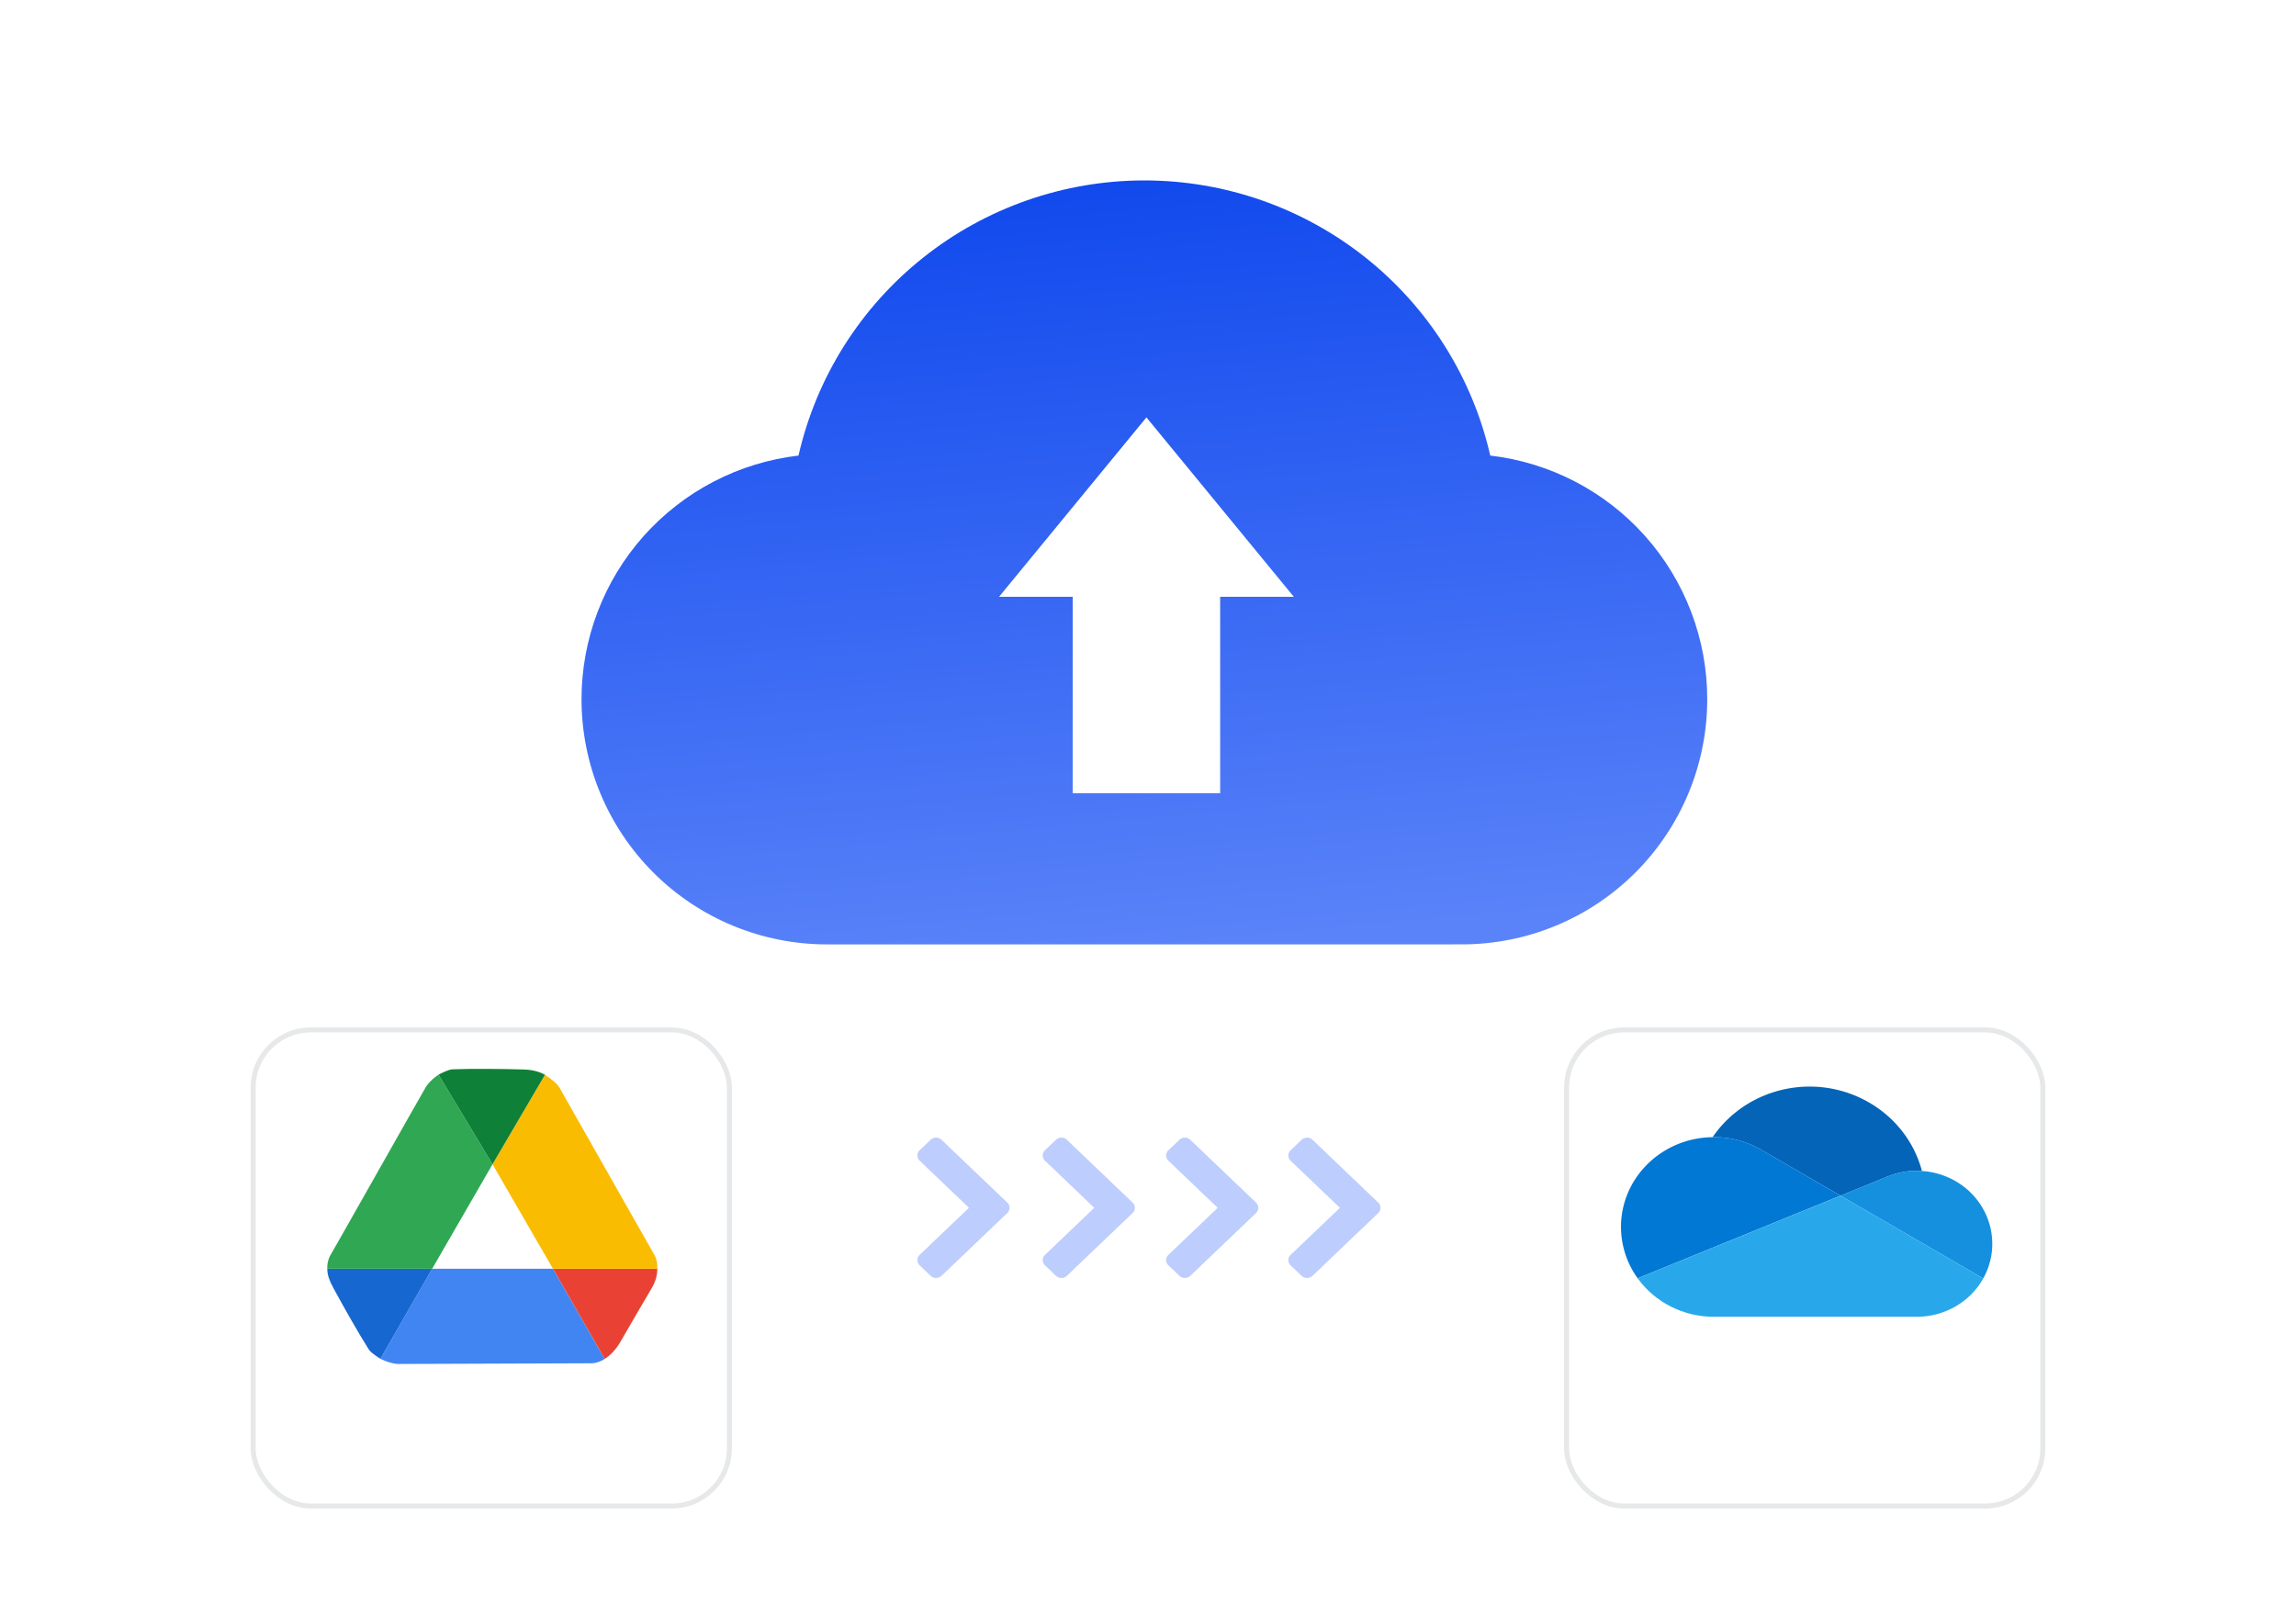 <svg fill="none" height="320" width="458" xmlns="http://www.w3.org/2000/svg"><linearGradient id="a" x1=".439" x2=".576" y1="0" y2="1"><stop offset="0" stop-color="#2258f6"/><stop offset="0" stop-color="#1149ed"/><stop offset="1" stop-color="#5a83f9"/></linearGradient><filter id="b" color-interpolation-filters="sRGB" height="176" width="176" x="-40" y="-30"><feFlood flood-opacity="0" result="BackgroundImageFix"/><feColorMatrix in="SourceAlpha" values="0 0 0 0 0 0 0 0 0 0 0 0 0 0 0 0 0 0 127 0"/><feOffset dy="10"/><feGaussianBlur stdDeviation="10"/><feColorMatrix values="0 0 0 0 0 0 0 0 0 0 0 0 0 0 0 0 0 0 0.05 0"/><feBlend in2="BackgroundImageFix" result="effect1_dropShadow"/><feBlend in="SourceGraphic" in2="effect1_dropShadow" result="shape"/></filter><filter id="c" color-interpolation-filters="sRGB" height="176" width="176" x="-40" y="-30"><feFlood flood-opacity="0" result="BackgroundImageFix"/><feColorMatrix in="SourceAlpha" values="0 0 0 0 0 0 0 0 0 0 0 0 0 0 0 0 0 0 127 0"/><feOffset dy="10"/><feGaussianBlur stdDeviation="10"/><feColorMatrix values="0 0 0 0 0 0 0 0 0 0 0 0 0 0 0 0 0 0 0.05 0"/><feBlend in2="BackgroundImageFix" result="effect1_dropShadow"/><feBlend in="SourceGraphic" in2="effect1_dropShadow" result="shape"/></filter><path d="M159.28 90.902q.331-1.449.723-2.882.391-1.433.843-2.849.452-1.415.963-2.81.51-1.396 1.08-2.768.57-1.373 1.196-2.72.627-1.348 1.31-2.668t1.422-2.61q.738-1.29 1.53-2.548t1.636-2.482q.845-1.223 1.74-2.41.895-1.188 1.84-2.336.944-1.149 1.936-2.257.992-1.107 2.03-2.173 1.038-1.065 2.12-2.086 1.082-1.02 2.207-1.995 1.124-.974 2.288-1.9 1.164-.927 2.366-1.804 1.203-.877 2.441-1.702 1.238-.826 2.51-1.598 1.272-.773 2.576-1.492 1.303-.719 2.636-1.382 1.332-.664 2.692-1.27 1.36-.608 2.743-1.157 1.384-.55 2.79-1.04 1.406-.49 2.83-.922 1.426-.431 2.868-.803 1.442-.37 2.899-.681 1.456-.31 2.925-.56 1.468-.248 2.946-.435 1.477-.187 2.961-.312 1.485-.125 2.973-.187 1.488-.063 2.977-.063 1.49 0 2.978.063 1.488.062 2.972.187t2.962.312q1.477.187 2.946.436 1.468.249 2.924.559 1.457.31 2.899.681 1.442.372 2.868.803 1.425.431 2.831.922 1.405.49 2.789 1.04 1.384.55 2.743 1.156 1.36.607 2.693 1.27 1.332.664 2.636 1.383 1.303.719 2.575 1.491 1.272.773 2.51 1.599 1.238.825 2.441 1.702 1.202.877 2.366 1.803 1.165.927 2.289 1.901t2.206 1.995q1.082 1.021 2.12 2.086 1.038 1.066 2.03 2.173.992 1.108 1.937 2.257.944 1.148 1.84 2.335.895 1.188 1.739 2.411.844 1.224 1.636 2.482.792 1.258 1.531 2.548.738 1.29 1.421 2.61.683 1.32 1.31 2.668.627 1.347 1.196 2.72.57 1.372 1.081 2.768.511 1.395.962 2.81.452 1.416.843 2.849.392 1.433.723 2.881 1.105.129 2.203.307 1.099.179 2.188.407 1.089.229 2.166.506 1.078.278 2.141.604 1.064.326 2.112.7 1.048.375 2.078.796 1.029.422 2.039.89 1.009.468 1.997.98.987.514 1.95 1.072.963.557 1.899 1.158.937.601 1.845 1.244.908.643 1.786 1.326t1.724 1.406q.846.723 1.659 1.483.812.76 1.589 1.557.777.796 1.517 1.627.74.831 1.442 1.695.701.864 1.362 1.758.662.895 1.282 1.819.62.924 1.198 1.875.577.95 1.111 1.927.533.977 1.022 1.976.489 1 .932 2.02.442 1.021.838 2.061.396 1.04.744 2.097.349 1.057.648 2.128.3 1.072.551 2.156.251 1.084.452 2.178.201 1.095.353 2.197.151 1.102.252 2.21.101 1.109.152 2.22.05 1.112.05 2.224 0 1.201-.059 2.401-.059 1.2-.176 2.395-.118 1.196-.294 2.384-.177 1.188-.411 2.366-.234 1.178-.526 2.344-.292 1.165-.641 2.314-.348 1.15-.753 2.281-.405 1.131-.864 2.24-.46 1.11-.974 2.196-.513 1.086-1.08 2.145-.566 1.06-1.183 2.09-.618 1.03-1.285 2.029-.668.999-1.383 1.963-.716.965-1.478 1.894-.762.928-1.568 1.818-.807.89-1.656 1.74-.85.849-1.74 1.656-.89.806-1.818 1.568-.929.762-1.894 1.478-.964.716-1.963 1.383-.999.667-2.029 1.285-1.031.617-2.09 1.184-1.059.566-2.145 1.079-1.086.514-2.196.974-1.109.459-2.24.864-1.131.405-2.281.753-1.149.349-2.315.641-1.165.292-2.343.526-1.178.234-2.366.411-1.188.176-2.384.294-1.195.117-2.395.176-1.2.059-2.401.059H164.931q-1.201 0-2.4-.059-1.2-.059-2.396-.176-1.195-.118-2.384-.294-1.188-.177-2.366-.411-1.178-.234-2.343-.526-1.165-.292-2.315-.641-1.15-.348-2.28-.753-1.131-.405-2.241-.864-1.11-.46-2.196-.974-1.085-.513-2.145-1.079-1.06-.567-2.09-1.184-1.03-.618-2.029-1.285-.998-.667-1.963-1.383-.965-.716-1.893-1.478-.929-.762-1.819-1.568-.89-.807-1.74-1.656-.849-.85-1.655-1.74-.807-.89-1.57-1.818-.761-.929-1.477-1.894-.715-.964-1.383-1.963-.667-.999-1.285-2.029-.617-1.03-1.183-2.09-.567-1.059-1.08-2.145-.514-1.086-.973-2.196-.46-1.109-.865-2.24-.404-1.131-.753-2.281-.349-1.149-.64-2.314-.292-1.166-.527-2.344-.234-1.178-.41-2.366-.177-1.188-.294-2.384-.118-1.195-.177-2.395t-.059-2.401q0-1.112.05-2.224.051-1.111.152-2.22.101-1.108.253-2.21.15-1.102.352-2.196.201-1.095.452-2.179.251-1.084.55-2.155.3-1.072.649-2.129.348-1.056.744-2.096t.838-2.06q.443-1.022.932-2.021.489-1 1.022-1.976.534-.976 1.111-1.928.578-.95 1.198-1.874.62-.924 1.281-1.82.662-.894 1.363-1.757.701-.864 1.441-1.695.74-.831 1.517-1.628.777-.796 1.59-1.556.812-.76 1.658-1.483.846-.723 1.724-1.406.878-.684 1.786-1.326.909-.643 1.845-1.244.936-.601 1.9-1.159.962-.557 1.95-1.07.987-.514 1.996-.982 1.01-.468 2.04-.89 1.029-.42 2.077-.795 1.047-.374 2.111-.7 1.064-.327 2.141-.604 1.078-.278 2.167-.506 1.089-.229 2.187-.407 1.098-.179 2.204-.307z" fill="url(#a)" fill-rule="evenodd"/><path d="M258.083 119.075L228.687 83.28l-29.397 35.794h14.687v39.202h29.418v-39.202z" fill="#fff" fill-rule="evenodd"/><g filter="url(#b)"><rect fill="#fff" height="96" rx="12" width="96" x="50" y="195"/><rect height="95" rx="11.5" stroke="#e6e8e9" width="95" x="50.5" y="195.5"/></g><path d="M110.308 253.16H86.206l-10.321 17.964c1.242.63 2.652 1.033 3.564 1.033 9.48 0 28.83-.14 38.435-.14.988 0 1.912-.336 2.74-.861z" fill="#4185f3"/><path d="M75.884 271.124l10.321-17.964H65.291c-.01 1.249.435 2.39 1.133 3.694 1.945 3.623 5.235 9.42 7.168 12.446.476.746 2.368 1.862 2.292 1.824z" fill="#1767d1"/><path d="M110.309 253.162l10.321 17.992c1.338-.847 2.428-2.19 3.136-3.425 1.598-2.787 4.3-7.427 6.164-10.57.866-1.46 1.203-2.772 1.182-3.999z" fill="#e94235"/><path d="M86.208 253.163l12.039-20.855-10.76-17.874c-1.163.762-2.158 1.797-2.61 2.585-4.697 8.209-14.157 25.03-18.915 33.343a5.125 5.125 0 00-.672 2.801z" fill="#30a753"/><path d="M110.307 253.163l-12.06-20.855 10.463-17.855c1.164.763 2.441 1.778 2.893 2.567 4.696 8.207 14.157 25.028 18.917 33.341.49.855.639 1.822.59 2.801z" fill="#f9bc00"/><path d="M87.486 214.435l10.761 17.872 10.464-17.855c-1.08-.63-2.609-1.002-4.092-1.049-4.122-.136-10.804-.191-14.4-.035-.887.038-2.721 1.06-2.733 1.067z" fill="#0f8038"/><g filter="url(#c)"><rect fill="#fff" height="96" rx="12" width="96" x="312" y="195"/><rect height="95" rx="11.5" stroke="#e6e8e9" width="95" x="312.5" y="195.5"/></g><path d="M351.591 229.568v-.003l15.55 9.015 9.264-3.775a15.426 15.426 0 016.98-1.153c-3.175-11.984-15.784-19.208-28.166-16.137-5.579 1.384-10.424 4.731-13.589 9.387l.236-.007a18.88 18.88 0 019.725 2.673z" fill="#0364b8"/><path d="M351.594 229.564a18.882 18.882 0 00-9.728-2.67l-.236.007c-10.22.124-18.404 8.244-18.276 18.136a17.525 17.525 0 003.325 10.021l13.706-5.584 6.096-2.484 13.57-5.528 7.088-2.884z" fill="#0078d4"/><path d="M383.386 233.65q-.508-.036-1.017-.037a15.42 15.42 0 00-5.962 1.192l-9.267 3.773 2.687 1.557 8.806 5.104 3.845 2.227 13.137 7.615c3.94-7.077 1.206-15.91-6.11-19.723a15.421 15.421 0 00-6.12-1.709z" fill="#1490df"/><path d="M382.478 247.47l-3.845-2.227-8.804-5.107-2.685-1.554-7.09 2.885-13.57 5.527-6.098 2.483-13.711 5.584c3.46 4.813 9.135 7.68 15.192 7.677h40.504c5.534.002 10.622-2.937 13.247-7.652z" fill="#28a8ea"/><path d="M235.259 227.431l-2.184 2.087a1.43 1.43 0 000 2.088l9.828 9.392-9.828 9.392a1.43 1.43 0 000 2.087l2.184 2.088a1.595 1.595 0 002.184 0l10.878-10.396a1.62 1.62 0 00.043-.04l2.184-2.087a1.435 1.435 0 000-2.089l-2.184-2.087a1.434 1.434 0 00-.039-.036l-10.882-10.399a1.596 1.596 0 00-2.184 0zm24.378 0l-2.184 2.087a1.43 1.43 0 000 2.088l9.828 9.392-9.828 9.392a1.43 1.43 0 000 2.087l2.184 2.088a1.595 1.595 0 002.184 0l10.878-10.396a1.62 1.62 0 00.043-.04l2.184-2.087a1.434 1.434 0 000-2.089l-2.184-2.087a1.298 1.298 0 00-.039-.036l-10.881-10.399a1.596 1.596 0 00-2.185 0zm-49-.003l-2.184 2.087a1.43 1.43 0 000 2.087l9.83 9.394-9.83 9.394a1.43 1.43 0 000 2.088l2.184 2.087a1.595 1.595 0 002.185 0l13.104-12.524a1.436 1.436 0 000-2.09l-13.104-12.523a1.596 1.596 0 00-2.184 0zm-25 0l-2.184 2.087a1.43 1.43 0 000 2.087l9.83 9.394-9.83 9.394a1.43 1.43 0 000 2.088l2.184 2.087a1.596 1.596 0 002.185 0l13.104-12.524a1.436 1.436 0 000-2.09l-13.104-12.523a1.596 1.596 0 00-2.184 0z" fill="#2258f6" fill-rule="evenodd" opacity=".3"/></svg>